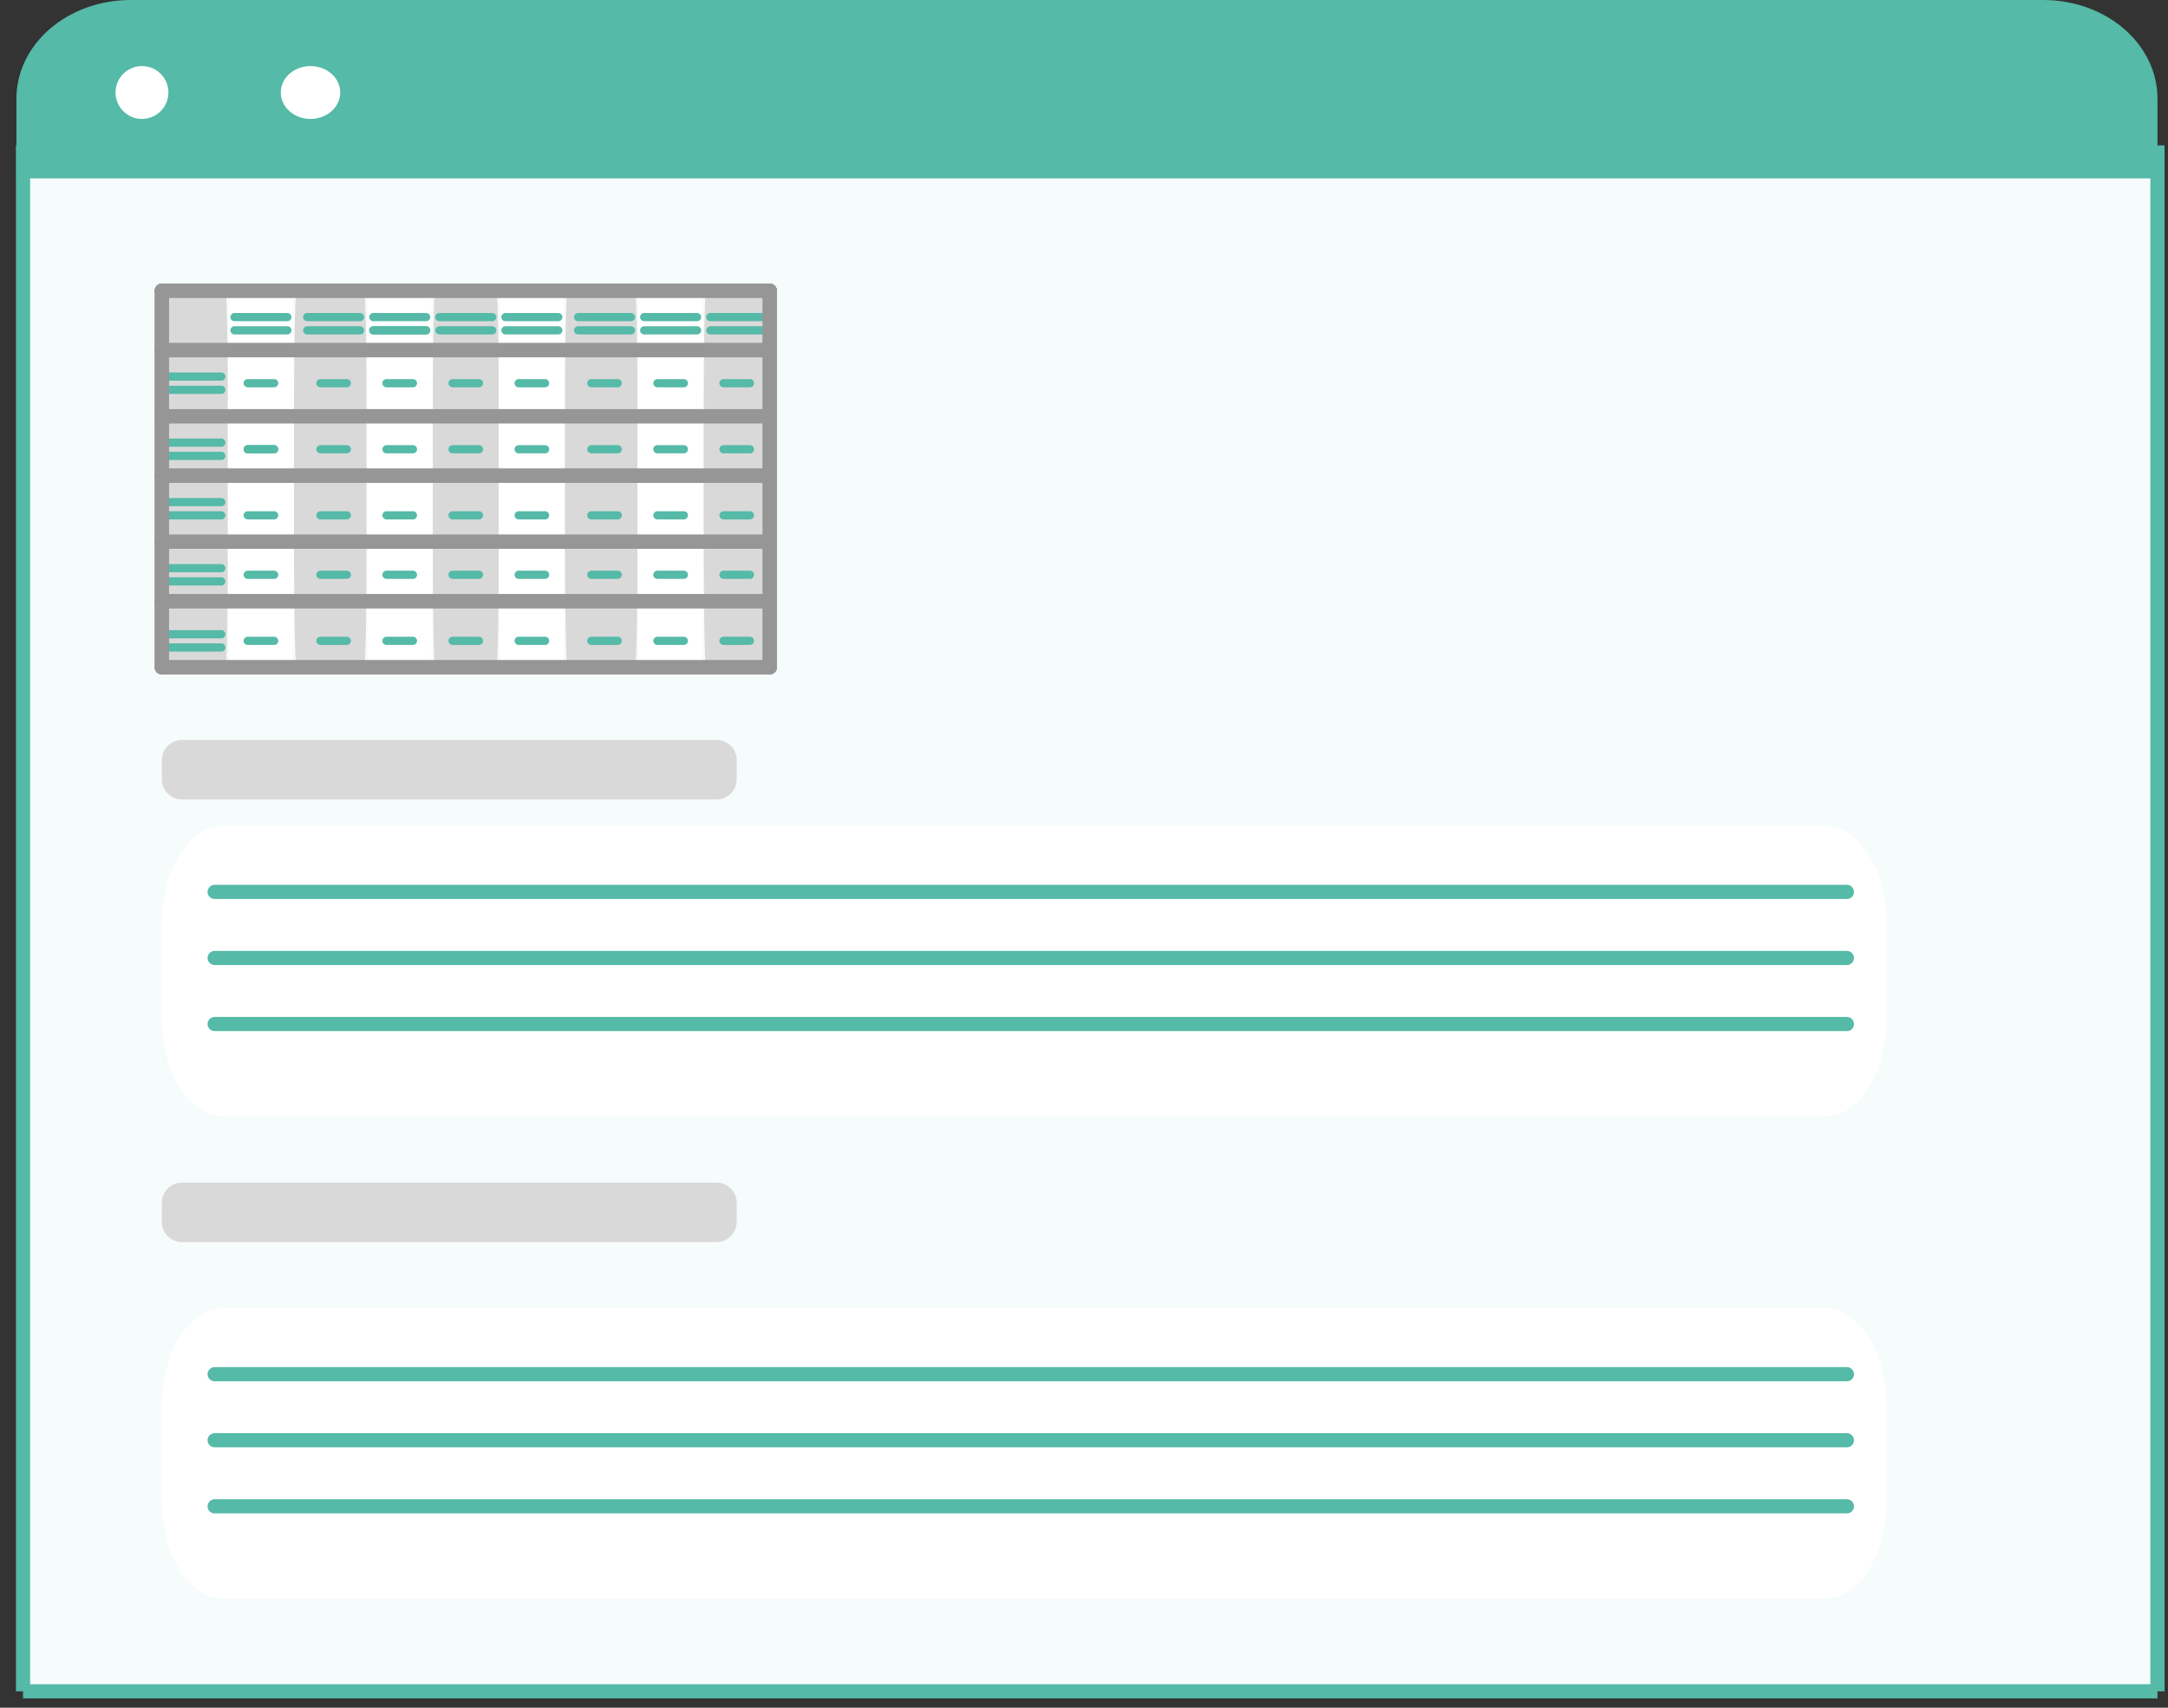 <svg width="132" height="104" viewBox="0 0 132 104" fill="none" xmlns="http://www.w3.org/2000/svg">
<rect x="0" y="0" width="132" height="104" fill="#333333" stroke="none"/>
<path d="M130.346 7.242H2.29C1.8 7.242 1.402 7.737 1.402 8.347V101.895C1.402 102.505 1.8 103 2.29 103H130.346C130.836 103 131.234 102.505 131.234 101.895V8.347C131.234 7.737 130.836 7.242 130.346 7.242Z" fill="#F5FCFB"/>
<path d="M1.402 103V8.852" stroke="#55BAA7" stroke-width="0.863" stroke-miterlimit="10"/>
<path d="M131.359 103V8.852" stroke="#55BAA7" stroke-width="0.863" stroke-miterlimit="10"/>
<path d="M1.402 103H131.359" stroke="#55BAA7" stroke-width="0.863" stroke-miterlimit="10"/>
<path d="M7.952 0H124.407C126.251 0 128.019 0.632 129.323 1.758C130.627 2.884 131.359 4.411 131.359 6.003V10.863H1V6.003C1 4.411 1.732 2.884 3.036 1.758C4.34 0.632 6.109 0 7.952 0Z" fill="#55BAA7"/>
<path d="M8.645 7.242C9.533 7.242 10.254 6.522 10.254 5.633C10.254 4.744 9.533 4.023 8.645 4.023C7.756 4.023 7.035 4.744 7.035 5.633C7.035 6.522 7.756 7.242 8.645 7.242Z" fill="white"/>
<path d="M18.904 7.242C19.904 7.242 20.715 6.522 20.715 5.633C20.715 4.744 19.904 4.023 18.904 4.023C17.904 4.023 17.094 4.744 17.094 5.633C17.094 6.522 17.904 7.242 18.904 7.242Z" fill="white"/>
<path d="M43.616 45.062H11.091C10.406 45.062 9.852 45.609 9.852 46.282V47.464C9.852 48.137 10.406 48.684 11.091 48.684H43.616C44.301 48.684 44.855 48.137 44.855 47.464V46.282C44.855 45.609 44.301 45.062 43.616 45.062Z" fill="#D9D9D9"/>
<path d="M111.145 79.664H13.569C11.516 79.664 9.852 82.335 9.852 85.629V91.403C9.852 94.697 11.516 97.367 13.569 97.367H111.145C113.199 97.367 114.863 94.697 114.863 91.403V85.629C114.863 82.335 113.199 79.664 111.145 79.664Z" fill="white"/>
<path d="M43.616 72.019H11.091C10.406 72.019 9.852 72.566 9.852 73.24V74.421C9.852 75.094 10.406 75.641 11.091 75.641H43.616C44.301 75.641 44.855 75.094 44.855 74.421V73.24C44.855 72.566 44.301 72.019 43.616 72.019Z" fill="#D9D9D9"/>
<path d="M13.07 83.688H112.449" stroke="#55BAA7" stroke-width="0.863" stroke-linecap="round" stroke-linejoin="round"/>
<path d="M13.07 87.711H112.449" stroke="#55BAA7" stroke-width="0.863" stroke-linecap="round" stroke-linejoin="round"/>
<path d="M13.07 91.734H112.449" stroke="#55BAA7" stroke-width="0.863" stroke-linecap="round" stroke-linejoin="round"/>
<path d="M111.145 50.293H13.569C11.516 50.293 9.852 52.963 9.852 56.258V62.032C9.852 65.326 11.516 67.996 13.569 67.996H111.145C113.199 67.996 114.863 65.326 114.863 62.032V56.258C114.863 52.963 113.199 50.293 111.145 50.293Z" fill="white"/>
<path d="M13.07 54.316H112.449" stroke="#55BAA7" stroke-width="0.863" stroke-linecap="round" stroke-linejoin="round"/>
<path d="M13.733 17.703H9.994C9.915 17.703 9.852 21.163 9.852 25.43V32.91C9.852 37.177 9.915 40.637 9.994 40.637H13.733C13.811 40.637 13.875 37.177 13.875 32.91V25.43C13.875 21.163 13.811 17.703 13.733 17.703Z" fill="#D9D9D9"/>
<path d="M17.756 17.703H14.017C13.939 17.703 13.875 21.163 13.875 25.43V32.91C13.875 37.177 13.939 40.637 14.017 40.637H17.756C17.835 40.637 17.898 37.177 17.898 32.91V25.43C17.898 21.163 17.835 17.703 17.756 17.703Z" fill="white"/>
<path d="M22.168 17.703H18.055C17.969 17.703 17.898 21.163 17.898 25.43V32.91C17.898 37.177 17.969 40.637 18.055 40.637H22.168C22.254 40.637 22.324 37.177 22.324 32.91V25.43C22.324 21.163 22.254 17.703 22.168 17.703Z" fill="#D9D9D9"/>
<path d="M26.205 17.703H22.467C22.388 17.703 22.324 21.163 22.324 25.43V32.91C22.324 37.177 22.388 40.637 22.467 40.637H26.205C26.284 40.637 26.348 37.177 26.348 32.91V25.43C26.348 21.163 26.284 17.703 26.205 17.703Z" fill="white"/>
<path d="M30.229 17.703H26.49C26.411 17.703 26.348 21.163 26.348 25.43V32.91C26.348 37.177 26.411 40.637 26.49 40.637H30.229C30.307 40.637 30.371 37.177 30.371 32.91V25.43C30.371 21.163 30.307 17.703 30.229 17.703Z" fill="#D9D9D9"/>
<path d="M34.252 17.703H30.514C30.435 17.703 30.371 21.163 30.371 25.43V32.91C30.371 37.177 30.435 40.637 30.514 40.637H34.252C34.331 40.637 34.395 37.177 34.395 32.91V25.43C34.395 21.163 34.331 17.703 34.252 17.703Z" fill="white"/>
<path d="M38.664 17.703H34.551C34.465 17.703 34.395 21.163 34.395 25.43V32.91C34.395 37.177 34.465 40.637 34.551 40.637H38.664C38.75 40.637 38.82 37.177 38.82 32.91V25.43C38.82 21.163 38.75 17.703 38.664 17.703Z" fill="#D9D9D9"/>
<path d="M42.701 17.703H38.963C38.884 17.703 38.82 21.163 38.82 25.43V32.91C38.82 37.177 38.884 40.637 38.963 40.637H42.701C42.78 40.637 42.844 37.177 42.844 32.91V25.43C42.844 21.163 42.78 17.703 42.701 17.703Z" fill="white"/>
<path d="M46.725 17.703H42.986C42.907 17.703 42.844 21.163 42.844 25.43V32.91C42.844 37.177 42.907 40.637 42.986 40.637H46.725C46.803 40.637 46.867 37.177 46.867 32.91V25.43C46.867 21.163 46.803 17.703 46.725 17.703Z" fill="#D9D9D9"/>
<path d="M25.888 25.75H24.393C24.361 25.75 24.336 27.51 24.336 29.681V33.487C24.336 35.658 24.361 37.418 24.393 37.418H25.888C25.92 37.418 25.945 35.658 25.945 33.487V29.681C25.945 27.51 25.92 25.75 25.888 25.75Z" fill="white"/>
<path d="M22.727 19.312H25.945" stroke="#55BAA7" stroke-width="0.5" stroke-linecap="round" stroke-linejoin="round"/>
<path d="M22.727 20.117H25.945" stroke="#55BAA7" stroke-width="0.5" stroke-linecap="round" stroke-linejoin="round"/>
<path d="M22.727 20.117H25.945" stroke="#55BAA7" stroke-width="0.5" stroke-linecap="round" stroke-linejoin="round"/>
<path d="M18.703 19.312H21.922" stroke="#55BAA7" stroke-width="0.5" stroke-linecap="round" stroke-linejoin="round"/>
<path d="M18.703 20.117H21.922" stroke="#55BAA7" stroke-width="0.5" stroke-linecap="round" stroke-linejoin="round"/>
<path d="M14.277 19.312H17.496" stroke="#55BAA7" stroke-width="0.5" stroke-linecap="round" stroke-linejoin="round"/>
<path d="M14.277 20.117H17.496" stroke="#55BAA7" stroke-width="0.5" stroke-linecap="round" stroke-linejoin="round"/>
<path d="M15.082 23.336H16.691" stroke="#55BAA7" stroke-width="0.5" stroke-linecap="round" stroke-linejoin="round"/>
<path d="M15.082 27.359H16.691" stroke="#55BAA7" stroke-width="0.5" stroke-linecap="round" stroke-linejoin="round"/>
<path d="M15.082 27.359H16.691" stroke="#55BAA7" stroke-width="0.5" stroke-linecap="round" stroke-linejoin="round"/>
<path d="M15.082 31.383H16.691" stroke="#55BAA7" stroke-width="0.5" stroke-linecap="round" stroke-linejoin="round"/>
<path d="M15.082 35.004H16.691" stroke="#55BAA7" stroke-width="0.5" stroke-linecap="round" stroke-linejoin="round"/>
<path d="M15.082 39.027H16.691" stroke="#55BAA7" stroke-width="0.5" stroke-linecap="round" stroke-linejoin="round"/>
<path d="M19.508 23.336H21.117" stroke="#55BAA7" stroke-width="0.5" stroke-linecap="round" stroke-linejoin="round"/>
<path d="M19.508 27.359H21.117" stroke="#55BAA7" stroke-width="0.5" stroke-linecap="round" stroke-linejoin="round"/>
<path d="M19.508 31.383H21.117" stroke="#55BAA7" stroke-width="0.5" stroke-linecap="round" stroke-linejoin="round"/>
<path d="M19.508 35.004H21.117" stroke="#55BAA7" stroke-width="0.5" stroke-linecap="round" stroke-linejoin="round"/>
<path d="M19.508 39.027H21.117" stroke="#55BAA7" stroke-width="0.5" stroke-linecap="round" stroke-linejoin="round"/>
<path d="M23.531 23.336H25.141" stroke="#55BAA7" stroke-width="0.5" stroke-linecap="round" stroke-linejoin="round"/>
<path d="M23.531 27.359H25.141" stroke="#55BAA7" stroke-width="0.5" stroke-linecap="round" stroke-linejoin="round"/>
<path d="M23.531 31.383H25.141" stroke="#55BAA7" stroke-width="0.5" stroke-linecap="round" stroke-linejoin="round"/>
<path d="M23.531 35.004H25.141" stroke="#55BAA7" stroke-width="0.5" stroke-linecap="round" stroke-linejoin="round"/>
<path d="M23.531 39.027H25.141" stroke="#55BAA7" stroke-width="0.5" stroke-linecap="round" stroke-linejoin="round"/>
<path d="M27.555 23.336H29.164" stroke="#55BAA7" stroke-width="0.5" stroke-linecap="round" stroke-linejoin="round"/>
<path d="M27.555 27.359H29.164" stroke="#55BAA7" stroke-width="0.5" stroke-linecap="round" stroke-linejoin="round"/>
<path d="M27.555 31.383H29.164" stroke="#55BAA7" stroke-width="0.5" stroke-linecap="round" stroke-linejoin="round"/>
<path d="M27.555 35.004H29.164" stroke="#55BAA7" stroke-width="0.5" stroke-linecap="round" stroke-linejoin="round"/>
<path d="M27.555 39.027H29.164" stroke="#55BAA7" stroke-width="0.5" stroke-linecap="round" stroke-linejoin="round"/>
<path d="M31.578 23.336H33.188" stroke="#55BAA7" stroke-width="0.5" stroke-linecap="round" stroke-linejoin="round"/>
<path d="M31.578 27.359H33.188" stroke="#55BAA7" stroke-width="0.5" stroke-linecap="round" stroke-linejoin="round"/>
<path d="M31.578 31.383H33.188" stroke="#55BAA7" stroke-width="0.5" stroke-linecap="round" stroke-linejoin="round"/>
<path d="M31.578 35.004H33.188" stroke="#55BAA7" stroke-width="0.5" stroke-linecap="round" stroke-linejoin="round"/>
<path d="M31.578 39.027H33.188" stroke="#55BAA7" stroke-width="0.5" stroke-linecap="round" stroke-linejoin="round"/>
<path d="M36.004 23.336H37.613" stroke="#55BAA7" stroke-width="0.5" stroke-linecap="round" stroke-linejoin="round"/>
<path d="M36.004 27.359H37.613" stroke="#55BAA7" stroke-width="0.5" stroke-linecap="round" stroke-linejoin="round"/>
<path d="M36.004 31.383H37.613" stroke="#55BAA7" stroke-width="0.5" stroke-linecap="round" stroke-linejoin="round"/>
<path d="M36.004 35.004H37.613" stroke="#55BAA7" stroke-width="0.5" stroke-linecap="round" stroke-linejoin="round"/>
<path d="M36.004 39.027H37.613" stroke="#55BAA7" stroke-width="0.5" stroke-linecap="round" stroke-linejoin="round"/>
<path d="M40.027 23.336H41.637" stroke="#55BAA7" stroke-width="0.5" stroke-linecap="round" stroke-linejoin="round"/>
<path d="M40.027 27.359H41.637" stroke="#55BAA7" stroke-width="0.5" stroke-linecap="round" stroke-linejoin="round"/>
<path d="M40.027 31.383H41.637" stroke="#55BAA7" stroke-width="0.5" stroke-linecap="round" stroke-linejoin="round"/>
<path d="M40.027 35.004H41.637" stroke="#55BAA7" stroke-width="0.5" stroke-linecap="round" stroke-linejoin="round"/>
<path d="M40.027 39.027H41.637" stroke="#55BAA7" stroke-width="0.5" stroke-linecap="round" stroke-linejoin="round"/>
<path d="M44.051 23.336H45.66" stroke="#55BAA7" stroke-width="0.5" stroke-linecap="round" stroke-linejoin="round"/>
<path d="M44.051 27.359H45.66" stroke="#55BAA7" stroke-width="0.5" stroke-linecap="round" stroke-linejoin="round"/>
<path d="M44.051 31.383H45.66" stroke="#55BAA7" stroke-width="0.5" stroke-linecap="round" stroke-linejoin="round"/>
<path d="M44.051 35.004H45.66" stroke="#55BAA7" stroke-width="0.5" stroke-linecap="round" stroke-linejoin="round"/>
<path d="M44.051 39.027H45.66" stroke="#55BAA7" stroke-width="0.5" stroke-linecap="round" stroke-linejoin="round"/>
<path d="M10.254 22.934H13.473" stroke="#55BAA7" stroke-width="0.5" stroke-linecap="round" stroke-linejoin="round"/>
<path d="M10.254 23.738H13.473" stroke="#55BAA7" stroke-width="0.5" stroke-linecap="round" stroke-linejoin="round"/>
<path d="M10.254 26.957H13.473" stroke="#55BAA7" stroke-width="0.5" stroke-linecap="round" stroke-linejoin="round"/>
<path d="M10.254 27.762H13.473" stroke="#55BAA7" stroke-width="0.5" stroke-linecap="round" stroke-linejoin="round"/>
<path d="M10.254 30.578H13.473" stroke="#55BAA7" stroke-width="0.5" stroke-linecap="round" stroke-linejoin="round"/>
<path d="M10.254 31.383H13.473" stroke="#55BAA7" stroke-width="0.5" stroke-linecap="round" stroke-linejoin="round"/>
<path d="M10.254 34.602H13.473" stroke="#55BAA7" stroke-width="0.5" stroke-linecap="round" stroke-linejoin="round"/>
<path d="M10.254 35.406H13.473" stroke="#55BAA7" stroke-width="0.5" stroke-linecap="round" stroke-linejoin="round"/>
<path d="M10.254 38.625H13.473" stroke="#55BAA7" stroke-width="0.5" stroke-linecap="round" stroke-linejoin="round"/>
<path d="M10.254 39.43H13.473" stroke="#55BAA7" stroke-width="0.5" stroke-linecap="round" stroke-linejoin="round"/>
<path d="M26.75 19.312H29.969" stroke="#55BAA7" stroke-width="0.5" stroke-linecap="round" stroke-linejoin="round"/>
<path d="M26.75 20.117H29.969" stroke="#55BAA7" stroke-width="0.5" stroke-linecap="round" stroke-linejoin="round"/>
<path d="M30.773 19.312H33.992" stroke="#55BAA7" stroke-width="0.5" stroke-linecap="round" stroke-linejoin="round"/>
<path d="M30.773 20.117H33.992" stroke="#55BAA7" stroke-width="0.5" stroke-linecap="round" stroke-linejoin="round"/>
<path d="M35.199 19.312H38.418" stroke="#55BAA7" stroke-width="0.5" stroke-linecap="round" stroke-linejoin="round"/>
<path d="M35.199 20.117H38.418" stroke="#55BAA7" stroke-width="0.5" stroke-linecap="round" stroke-linejoin="round"/>
<path d="M43.246 19.312H46.465" stroke="#55BAA7" stroke-width="0.5" stroke-linecap="round" stroke-linejoin="round"/>
<path d="M43.246 20.117H46.465" stroke="#55BAA7" stroke-width="0.5" stroke-linecap="round" stroke-linejoin="round"/>
<path d="M39.222 19.312H42.441" stroke="#55BAA7" stroke-width="0.5" stroke-linecap="round" stroke-linejoin="round"/>
<path d="M39.222 20.117H42.441" stroke="#55BAA7" stroke-width="0.5" stroke-linecap="round" stroke-linejoin="round"/>
<path d="M9.852 21.324H46.867" stroke="#969696" stroke-width="0.863" stroke-linecap="round" stroke-linejoin="round"/>
<path d="M9.852 21.324H46.867" stroke="#969696" stroke-width="0.863" stroke-linecap="round" stroke-linejoin="round"/>
<path d="M9.852 17.703H46.867" stroke="#969696" stroke-width="0.863" stroke-linecap="round" stroke-linejoin="round"/>
<path d="M9.852 17.703H46.867" stroke="#969696" stroke-width="0.863" stroke-linecap="round" stroke-linejoin="round"/>
<path d="M9.852 17.703L9.852 40.637" stroke="#969696" stroke-width="0.863" stroke-linecap="round" stroke-linejoin="round"/>
<path d="M9.852 17.703L9.852 40.637" stroke="#969696" stroke-width="0.863" stroke-linecap="round" stroke-linejoin="round"/>
<path d="M46.867 17.703V40.637" stroke="#969696" stroke-width="0.863" stroke-linecap="round" stroke-linejoin="round"/>
<path d="M46.867 17.703V40.637" stroke="#969696" stroke-width="0.863" stroke-linecap="round" stroke-linejoin="round"/>
<path d="M9.852 25.348H46.867" stroke="#969696" stroke-width="0.863" stroke-linecap="round" stroke-linejoin="round"/>
<path d="M9.852 25.348H46.867" stroke="#969696" stroke-width="0.863" stroke-linecap="round" stroke-linejoin="round"/>
<path d="M9.852 40.637H46.867" stroke="#969696" stroke-width="0.863" stroke-linecap="round" stroke-linejoin="round"/>
<path d="M9.852 40.637H46.867" stroke="#969696" stroke-width="0.863" stroke-linecap="round" stroke-linejoin="round"/>
<path d="M9.852 36.613H46.867" stroke="#969696" stroke-width="0.863" stroke-linecap="round" stroke-linejoin="round"/>
<path d="M9.852 36.613H46.867" stroke="#969696" stroke-width="0.863" stroke-linecap="round" stroke-linejoin="round"/>
<path d="M9.852 32.992H46.867" stroke="#969696" stroke-width="0.863" stroke-linecap="round" stroke-linejoin="round"/>
<path d="M9.852 32.992H46.867" stroke="#969696" stroke-width="0.863" stroke-linecap="round" stroke-linejoin="round"/>
<path d="M9.852 28.969H46.867" stroke="#969696" stroke-width="0.863" stroke-linecap="round" stroke-linejoin="round"/>
<path d="M9.852 28.969H46.867" stroke="#969696" stroke-width="0.863" stroke-linecap="round" stroke-linejoin="round"/>
<path d="M13.07 58.34H112.449" stroke="#55BAA7" stroke-width="0.863" stroke-linecap="round" stroke-linejoin="round"/>
<path d="M13.07 62.363H112.449" stroke="#55BAA7" stroke-width="0.863" stroke-linecap="round" stroke-linejoin="round"/>
</svg>
